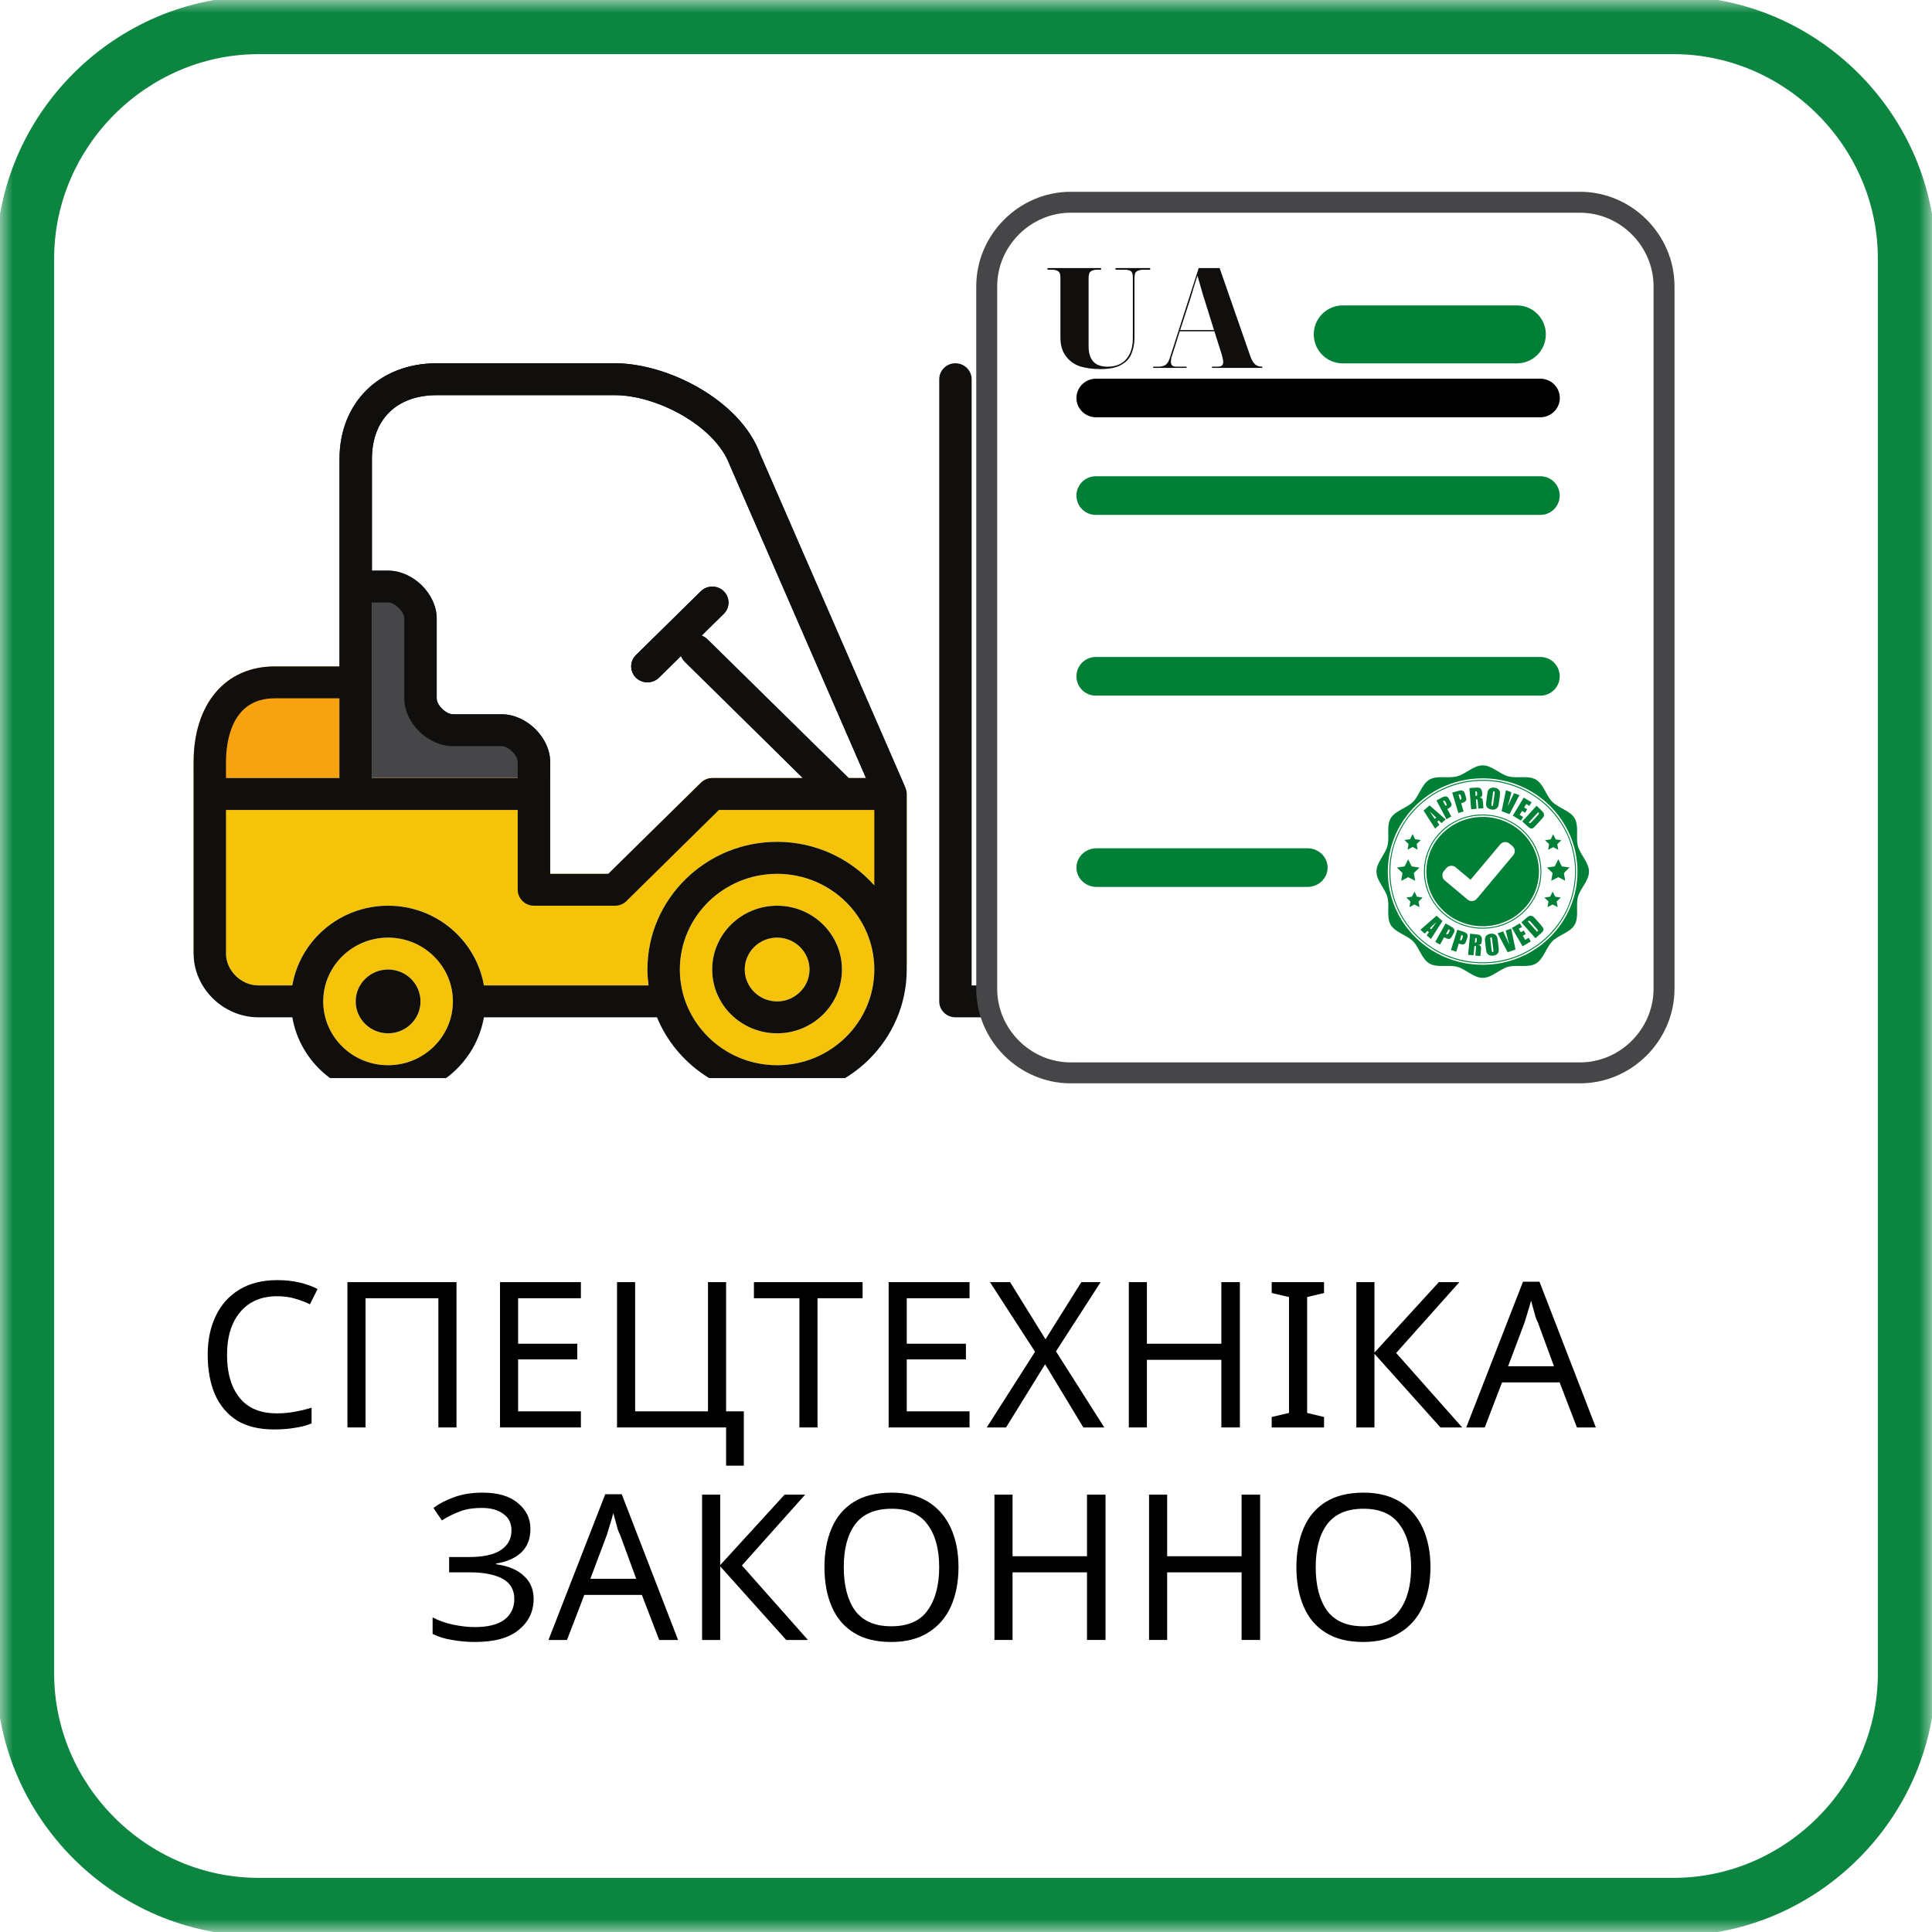 <?xml version="1.0" encoding="UTF-8"?> <svg xmlns="http://www.w3.org/2000/svg" xmlns:xlink="http://www.w3.org/1999/xlink" width="75pt" height="75pt" viewBox="0 0 75 75"> <defs> <g> <symbol overflow="visible" id="glyph0-0"> <path style="stroke:none;" d="M 0.734 0 L 0.734 -5.641 L 3.984 -5.641 L 3.984 0 Z M 1.141 -0.406 L 3.578 -0.406 L 3.578 -5.234 L 1.141 -5.234 Z M 1.141 -0.406 "></path> </symbol> <symbol overflow="visible" id="glyph0-1"> <path style="stroke:none;" d="M 3.188 -5.094 C 2.57 -5.094 2.094 -4.891 1.75 -4.484 C 1.406 -4.078 1.234 -3.52 1.234 -2.812 C 1.234 -2.113 1.395 -1.562 1.719 -1.156 C 2.039 -0.75 2.523 -0.547 3.172 -0.547 C 3.41 -0.547 3.641 -0.566 3.859 -0.609 C 4.086 -0.648 4.305 -0.703 4.516 -0.766 L 4.516 -0.156 C 4.305 -0.07 4.086 -0.016 3.859 0.016 C 3.641 0.055 3.375 0.078 3.062 0.078 C 2.488 0.078 2.008 -0.035 1.625 -0.266 C 1.25 -0.504 0.961 -0.844 0.766 -1.281 C 0.578 -1.719 0.484 -2.234 0.484 -2.828 C 0.484 -3.391 0.586 -3.891 0.797 -4.328 C 1.004 -4.766 1.305 -5.102 1.703 -5.344 C 2.109 -5.594 2.602 -5.719 3.188 -5.719 C 3.781 -5.719 4.301 -5.602 4.75 -5.375 L 4.453 -4.781 C 4.285 -4.863 4.094 -4.938 3.875 -5 C 3.664 -5.062 3.438 -5.094 3.188 -5.094 Z M 3.188 -5.094 "></path> </symbol> <symbol overflow="visible" id="glyph0-2"> <path style="stroke:none;" d="M 0.766 0 L 0.766 -5.641 L 5 -5.641 L 5 0 L 4.297 0 L 4.297 -5.016 L 1.469 -5.016 L 1.469 0 Z M 0.766 0 "></path> </symbol> <symbol overflow="visible" id="glyph0-3"> <path style="stroke:none;" d="M 3.906 0 L 0.766 0 L 0.766 -5.641 L 3.906 -5.641 L 3.906 -5.016 L 1.469 -5.016 L 1.469 -3.25 L 3.766 -3.25 L 3.766 -2.641 L 1.469 -2.641 L 1.469 -0.625 L 3.906 -0.625 Z M 3.906 0 "></path> </symbol> <symbol overflow="visible" id="glyph0-4"> <path style="stroke:none;" d="M 5.688 -0.625 L 5.688 1.484 L 5 1.484 L 5 0 L 0.766 0 L 0.766 -5.641 L 1.469 -5.641 L 1.469 -0.625 L 4.297 -0.625 L 4.297 -5.641 L 5 -5.641 L 5 -0.625 Z M 5.688 -0.625 "></path> </symbol> <symbol overflow="visible" id="glyph0-5"> <path style="stroke:none;" d="M 2.547 0 L 1.844 0 L 1.844 -5.016 L 0.078 -5.016 L 0.078 -5.641 L 4.297 -5.641 L 4.297 -5.016 L 2.547 -5.016 Z M 2.547 0 "></path> </symbol> <symbol overflow="visible" id="glyph0-6"> <path style="stroke:none;" d="M 4.594 0 L 3.781 0 L 2.297 -2.453 L 0.781 0 L 0.031 0 L 1.906 -2.938 L 0.156 -5.641 L 0.938 -5.641 L 2.312 -3.422 L 3.703 -5.641 L 4.453 -5.641 L 2.719 -2.953 Z M 4.594 0 "></path> </symbol> <symbol overflow="visible" id="glyph0-7"> <path style="stroke:none;" d="M 5.078 0 L 4.359 0 L 4.359 -2.625 L 1.469 -2.625 L 1.469 0 L 0.766 0 L 0.766 -5.641 L 1.469 -5.641 L 1.469 -3.25 L 4.359 -3.25 L 4.359 -5.641 L 5.078 -5.641 Z M 5.078 0 "></path> </symbol> <symbol overflow="visible" id="glyph0-8"> <path style="stroke:none;" d="M 2.344 0 L 0.312 0 L 0.312 -0.406 L 0.984 -0.562 L 0.984 -5.062 L 0.312 -5.219 L 0.312 -5.641 L 2.344 -5.641 L 2.344 -5.219 L 1.688 -5.062 L 1.688 -0.562 L 2.344 -0.406 Z M 2.344 0 "></path> </symbol> <symbol overflow="visible" id="glyph0-9"> <path style="stroke:none;" d="M 4.875 0 L 4.031 0 L 1.469 -2.859 L 1.469 0 L 0.766 0 L 0.766 -5.641 L 1.469 -5.641 L 1.469 -2.906 L 3.969 -5.641 L 4.766 -5.641 L 2.312 -2.891 Z M 4.875 0 "></path> </symbol> <symbol overflow="visible" id="glyph0-10"> <path style="stroke:none;" d="M 4.297 0 L 3.625 -1.75 L 1.391 -1.75 L 0.719 0 L 0 0 L 2.203 -5.656 L 2.844 -5.656 L 5.031 0 Z M 3.406 -2.375 L 2.781 -4.078 C 2.758 -4.117 2.727 -4.191 2.688 -4.297 C 2.656 -4.41 2.625 -4.523 2.594 -4.641 C 2.562 -4.766 2.535 -4.859 2.516 -4.922 C 2.473 -4.754 2.426 -4.594 2.375 -4.438 C 2.332 -4.289 2.297 -4.172 2.266 -4.078 L 1.625 -2.375 Z M 3.406 -2.375 "></path> </symbol> <symbol overflow="visible" id="glyph0-11"> <path style="stroke:none;" d="M 4.094 -4.312 C 4.094 -3.926 3.973 -3.617 3.734 -3.391 C 3.492 -3.172 3.172 -3.031 2.766 -2.969 L 2.766 -2.938 C 3.234 -2.875 3.594 -2.723 3.844 -2.484 C 4.094 -2.254 4.219 -1.957 4.219 -1.594 C 4.219 -1.102 4.023 -0.703 3.641 -0.391 C 3.266 -0.078 2.695 0.078 1.938 0.078 C 1.633 0.078 1.344 0.051 1.062 0 C 0.789 -0.039 0.535 -0.117 0.297 -0.234 L 0.297 -0.875 C 0.535 -0.75 0.801 -0.656 1.094 -0.594 C 1.395 -0.531 1.676 -0.5 1.938 -0.5 C 2.438 -0.5 2.816 -0.594 3.078 -0.781 C 3.336 -0.977 3.469 -1.25 3.469 -1.594 C 3.469 -1.945 3.316 -2.207 3.016 -2.375 C 2.711 -2.539 2.285 -2.625 1.734 -2.625 L 0.938 -2.625 L 0.938 -3.219 L 1.703 -3.219 C 2.254 -3.219 2.664 -3.305 2.938 -3.484 C 3.219 -3.672 3.359 -3.926 3.359 -4.25 C 3.359 -4.531 3.254 -4.742 3.047 -4.891 C 2.836 -5.047 2.562 -5.125 2.219 -5.125 C 1.863 -5.125 1.57 -5.078 1.344 -4.984 C 1.113 -4.898 0.883 -4.785 0.656 -4.641 L 0.328 -5.125 C 0.547 -5.289 0.816 -5.43 1.141 -5.547 C 1.461 -5.66 1.828 -5.719 2.234 -5.719 C 2.836 -5.719 3.297 -5.582 3.609 -5.312 C 3.93 -5.051 4.094 -4.719 4.094 -4.312 Z M 4.094 -4.312 "></path> </symbol> <symbol overflow="visible" id="glyph0-12"> <path style="stroke:none;" d="M 5.688 -2.828 C 5.688 -2.242 5.586 -1.734 5.391 -1.297 C 5.191 -0.859 4.895 -0.52 4.5 -0.281 C 4.113 -0.039 3.641 0.078 3.078 0.078 C 2.492 0.078 2.008 -0.039 1.625 -0.281 C 1.238 -0.52 0.953 -0.859 0.766 -1.297 C 0.578 -1.734 0.484 -2.242 0.484 -2.828 C 0.484 -3.398 0.578 -3.906 0.766 -4.344 C 0.953 -4.781 1.238 -5.117 1.625 -5.359 C 2.008 -5.598 2.5 -5.719 3.094 -5.719 C 3.656 -5.719 4.129 -5.598 4.516 -5.359 C 4.898 -5.117 5.191 -4.781 5.391 -4.344 C 5.586 -3.914 5.688 -3.41 5.688 -2.828 Z M 1.234 -2.828 C 1.234 -2.117 1.379 -1.555 1.672 -1.141 C 1.973 -0.734 2.441 -0.531 3.078 -0.531 C 3.723 -0.531 4.191 -0.734 4.484 -1.141 C 4.785 -1.555 4.938 -2.117 4.938 -2.828 C 4.938 -3.535 4.785 -4.086 4.484 -4.484 C 4.191 -4.891 3.727 -5.094 3.094 -5.094 C 2.445 -5.094 1.973 -4.891 1.672 -4.484 C 1.379 -4.086 1.234 -3.535 1.234 -2.828 Z M 1.234 -2.828 "></path> </symbol> <symbol overflow="visible" id="glyph2-0"> <path style="stroke:none;" d="M 0.516 0 L 0.516 -3.875 L 2.734 -3.875 L 2.734 0 Z M 0.625 -0.109 L 2.625 -0.109 L 2.625 -3.766 L 0.625 -3.766 Z M 0.625 -0.109 "></path> </symbol> <symbol overflow="visible" id="glyph2-1"> <path style="stroke:none;" d="M 2.141 0.047 C 1.836 0.047 1.57 0.008 1.344 -0.062 C 1.113 -0.145 0.93 -0.281 0.797 -0.469 C 0.66 -0.656 0.594 -0.895 0.594 -1.188 L 0.594 -3.516 C 0.594 -3.648 0.555 -3.734 0.484 -3.766 C 0.422 -3.797 0.344 -3.812 0.25 -3.812 L 0.094 -3.812 L 0.094 -3.875 L 2.172 -3.875 L 2.172 -3.812 L 2.016 -3.812 C 1.922 -3.812 1.844 -3.789 1.781 -3.75 C 1.719 -3.719 1.688 -3.629 1.688 -3.484 L 1.688 -0.844 C 1.688 -0.312 1.93 -0.047 2.422 -0.047 C 2.734 -0.047 2.973 -0.141 3.141 -0.328 C 3.316 -0.523 3.406 -0.801 3.406 -1.156 L 3.406 -3.516 C 3.406 -3.648 3.375 -3.734 3.312 -3.766 C 3.25 -3.797 3.172 -3.812 3.078 -3.812 L 2.734 -3.812 L 2.734 -3.875 L 4.078 -3.875 L 4.078 -3.812 L 3.812 -3.812 C 3.719 -3.812 3.633 -3.789 3.562 -3.75 C 3.5 -3.719 3.469 -3.629 3.469 -3.484 L 3.469 -1.172 C 3.469 -0.93 3.426 -0.719 3.344 -0.531 C 3.27 -0.352 3.133 -0.211 2.938 -0.109 C 2.75 -0.004 2.484 0.047 2.141 0.047 Z M 2.141 0.047 "></path> </symbol> <symbol overflow="visible" id="glyph2-2"> <path style="stroke:none;" d="M 0.031 0 L 0.031 -0.047 L 0.25 -0.047 C 0.332 -0.047 0.414 -0.066 0.5 -0.109 C 0.582 -0.16 0.645 -0.266 0.688 -0.422 L 1.797 -3.875 L 2.609 -3.875 L 3.812 -0.422 C 3.863 -0.285 3.926 -0.188 4 -0.125 C 4.07 -0.07 4.16 -0.047 4.266 -0.047 L 4.266 0 L 2.312 0 L 2.312 -0.047 L 2.531 -0.047 C 2.613 -0.047 2.672 -0.062 2.703 -0.094 C 2.734 -0.125 2.75 -0.172 2.75 -0.234 C 2.75 -0.266 2.742 -0.301 2.734 -0.344 C 2.723 -0.383 2.711 -0.43 2.703 -0.484 L 2.406 -1.422 L 1.062 -1.422 L 0.797 -0.578 C 0.773 -0.516 0.754 -0.453 0.734 -0.391 C 0.723 -0.328 0.719 -0.273 0.719 -0.234 C 0.719 -0.172 0.734 -0.125 0.766 -0.094 C 0.797 -0.062 0.852 -0.047 0.938 -0.047 L 1.328 -0.047 L 1.328 0 Z M 1.078 -1.469 L 2.391 -1.469 L 2.016 -2.672 C 1.992 -2.734 1.969 -2.816 1.938 -2.922 C 1.906 -3.023 1.875 -3.133 1.844 -3.25 C 1.812 -3.363 1.781 -3.473 1.75 -3.578 C 1.707 -3.441 1.66 -3.297 1.609 -3.141 C 1.566 -2.984 1.52 -2.828 1.469 -2.672 Z M 1.078 -1.469 "></path> </symbol> <symbol overflow="visible" id="glyph1-0"> <path style="stroke:none;" d=""></path> </symbol> </g> <filter id="alpha" filterUnits="objectBoundingBox" x="0%" y="0%" width="100%" height="100%"> <feColorMatrix type="matrix" in="SourceGraphic" values="0 0 0 0 1 0 0 0 0 1 0 0 0 0 1 0 0 0 1 0"></feColorMatrix> </filter> <mask id="mask0"> <g filter="url(#alpha)"> <rect x="0" y="0" width="75" height="75" style="fill:rgb(0%,0%,0%);fill-opacity:0.957;stroke:none;"></rect> </g> </mask> <clipPath id="clip1"> <rect x="0" y="0" width="75" height="75"></rect> </clipPath> <g id="surface5" clip-path="url(#clip1)"> <path style=" stroke:none;fill-rule:nonzero;fill:rgb(0%,50.2%,21.57%);fill-opacity:1;" d="M 64.965 -0.148 L 10.035 -0.148 C 4.453 -0.148 -0.148 4.453 -0.148 10.035 L -0.148 64.965 C -0.148 70.547 4.453 75.148 10.035 75.148 L 64.965 75.148 C 70.547 75.148 75.148 70.547 75.148 64.965 L 75.148 10.035 C 75.148 4.453 70.547 -0.148 64.965 -0.148 Z M 72.898 10.801 L 72.898 64.965 C 72.898 69.301 69.301 72.898 64.965 72.898 L 10.035 72.898 C 5.699 72.898 2.102 69.301 2.102 64.965 L 2.102 10.035 C 2.102 5.699 5.699 2.102 10.035 2.102 L 64.965 2.102 C 69.301 2.102 72.898 5.699 72.898 10.035 Z M 72.898 10.801 "></path> </g> <clipPath id="clip2"> <path d="M 26 33 L 34 33 L 34 41.852 L 26 41.852 Z M 26 33 "></path> </clipPath> <clipPath id="clip3"> <path d="M 12 36 L 18 36 L 18 41.852 L 12 41.852 Z M 12 36 "></path> </clipPath> <clipPath id="clip4"> <path d="M 13 14.102 L 36 14.102 L 36 31 L 13 31 Z M 13 14.102 "></path> </clipPath> <clipPath id="clip5"> <path d="M 7.5 25 L 14 25 L 14 31 L 7.5 31 Z M 7.5 25 "></path> </clipPath> <clipPath id="clip6"> <path d="M 7.5 30 L 36 30 L 36 39 L 7.5 39 Z M 7.5 30 "></path> </clipPath> <clipPath id="clip7"> <path d="M 36 14.102 L 38.25 14.102 L 38.25 40 L 36 40 Z M 36 14.102 "></path> </clipPath> <clipPath id="clip8"> <path d="M 7.5 14.102 L 36 14.102 L 36 41.852 L 7.5 41.852 Z M 7.5 14.102 "></path> </clipPath> <clipPath id="clip9"> <path d="M 53.434 29.711 L 61.684 29.711 L 61.684 37.961 L 53.434 37.961 Z M 53.434 29.711 "></path> </clipPath> <clipPath id="clip10"> <path d="M 53.434 30 L 61.684 30 L 61.684 37.961 L 53.434 37.961 Z M 53.434 30 "></path> </clipPath> <clipPath id="clip11"> <path d="M 56 36 L 58 36 L 58 37.961 L 56 37.961 Z M 56 36 "></path> </clipPath> <clipPath id="clip12"> <path d="M 57 36 L 59 36 L 59 37.961 L 57 37.961 Z M 57 36 "></path> </clipPath> </defs> <g id="surface1"> <use xlink:href="#surface5" transform="matrix(1,0,0,1,0,-0)" mask="url(#mask0)"></use> <g clip-path="url(#clip2)" clip-rule="nonzero"> <path style=" stroke:none;fill-rule:nonzero;fill:rgb(96.078%,76.469%,3.92%);fill-opacity:1;" d="M 30.168 40.113 C 28.777 40.113 27.648 39.004 27.648 37.637 C 27.648 36.266 28.777 35.16 30.168 35.16 C 31.559 35.16 32.684 36.266 32.684 37.637 C 32.684 39.004 31.559 40.113 30.168 40.113 Z M 30.168 33.922 C 28.086 33.922 26.391 35.586 26.391 37.637 C 26.391 38.02 26.449 38.391 26.562 38.742 L 26.562 38.75 C 27.047 40.258 28.473 41.352 30.168 41.352 C 32.25 41.352 33.941 39.684 33.941 37.637 C 33.941 35.586 32.25 33.922 30.168 33.922 "></path> </g> <g clip-path="url(#clip3)" clip-rule="nonzero"> <path style=" stroke:none;fill-rule:nonzero;fill:rgb(96.078%,76.469%,3.92%);fill-opacity:1;" d="M 15.066 40.113 C 14.371 40.113 13.809 39.559 13.809 38.875 C 13.809 38.191 14.371 37.637 15.066 37.637 C 15.758 37.637 16.324 38.191 16.324 38.875 C 16.324 39.559 15.758 40.113 15.066 40.113 Z M 15.066 36.398 C 13.676 36.398 12.547 37.504 12.547 38.875 C 12.547 40.242 13.676 41.352 15.066 41.352 C 16.457 41.352 17.582 40.242 17.582 38.875 C 17.582 37.504 16.457 36.398 15.066 36.398 "></path> </g> <path style=" stroke:none;fill-rule:nonzero;fill:rgb(96.078%,76.469%,3.92%);fill-opacity:1;" d="M 31.426 37.637 C 31.426 38.316 30.859 38.875 30.168 38.875 C 29.473 38.875 28.91 38.316 28.91 37.637 C 28.91 36.953 29.473 36.398 30.168 36.398 C 30.859 36.398 31.426 36.953 31.426 37.637 "></path> <g clip-path="url(#clip4)" clip-rule="nonzero"> <path style=" stroke:none;fill-rule:nonzero;fill:rgb(6.27%,5.879%,5.099%);fill-opacity:1;" d="M 35.148 30.582 C 35.055 30.359 34.828 30.203 34.57 30.203 L 33.617 30.203 L 28.332 18.059 C 27.762 16.516 25.473 15.34 23.875 15.34 L 16.953 15.34 C 15.398 15.34 14.438 16.289 14.438 17.816 L 14.438 30.203 L 13.18 30.203 L 13.18 17.816 C 13.18 15.633 14.73 14.102 16.953 14.102 L 23.875 14.102 C 25.934 14.102 28.742 15.547 29.5 17.609 L 35.148 30.582 "></path> </g> <g clip-path="url(#clip5)" clip-rule="nonzero"> <path style=" stroke:none;fill-rule:nonzero;fill:rgb(96.86%,63.919%,6.27%);fill-opacity:1;" d="M 13.18 25.871 L 13.18 30.203 L 7.516 30.203 L 7.516 29.586 C 7.516 27.324 8.75 25.871 10.66 25.871 L 13.18 25.871 "></path> </g> <path style=" stroke:none;fill-rule:nonzero;fill:rgb(27.449%,27.449%,28.239%);fill-opacity:1;" d="M 21.359 29.586 L 21.359 30.203 L 14.438 30.203 L 14.438 22.152 L 15.066 22.152 C 16.035 22.152 16.953 23.059 16.953 24.012 L 16.953 27.109 C 16.953 27.375 17.312 27.727 17.582 27.727 L 19.469 27.727 C 20.438 27.727 21.359 28.633 21.359 29.586 "></path> <g clip-path="url(#clip6)" clip-rule="nonzero"> <path style=" stroke:none;fill-rule:nonzero;fill:rgb(96.078%,76.469%,3.92%);fill-opacity:1;" d="M 35.199 30.824 L 35.199 37.637 C 35.199 36.387 34.723 35.238 33.941 34.367 C 33.02 33.332 31.672 32.68 30.168 32.68 C 27.391 32.68 25.133 34.906 25.133 37.637 C 25.133 37.848 25.145 38.051 25.172 38.254 L 18.785 38.254 C 18.488 36.496 16.934 35.16 15.066 35.16 C 13.199 35.16 11.641 36.496 11.348 38.254 L 10.031 38.254 C 9.359 38.254 8.773 37.68 8.773 37.016 L 7.516 37.016 L 7.516 30.203 L 21.359 30.203 L 21.359 33.922 L 23.617 33.922 L 27.203 30.383 C 27.324 30.273 27.48 30.203 27.648 30.203 L 34.57 30.203 C 34.828 30.203 35.055 30.359 35.148 30.582 C 35.18 30.656 35.199 30.738 35.199 30.824 "></path> </g> <path style=" stroke:none;fill-rule:nonzero;fill:rgb(6.27%,5.879%,5.099%);fill-opacity:1;" d="M 32.945 30.203 L 31.164 30.203 C 31.164 30.203 26.461 25.551 26.43 25.473 L 25.582 26.309 C 25.457 26.426 25.297 26.488 25.133 26.488 C 24.969 26.488 24.812 26.426 24.688 26.309 C 24.441 26.066 24.441 25.672 24.688 25.43 L 27.203 22.953 C 27.449 22.711 27.852 22.711 28.098 22.953 C 28.344 23.195 28.344 23.59 28.098 23.832 L 27.246 24.668 C 27.328 24.699 32.945 30.203 32.945 30.203 "></path> <path style=" stroke:none;fill-rule:nonzero;fill:rgb(6.27%,5.879%,5.099%);fill-opacity:1;" d="M 30.168 38.875 C 29.473 38.875 28.91 38.316 28.91 37.637 C 28.91 36.953 29.473 36.398 30.168 36.398 C 30.859 36.398 31.426 36.953 31.426 37.637 C 31.426 38.316 30.859 38.875 30.168 38.875 Z M 30.168 35.16 C 28.777 35.16 27.648 36.27 27.648 37.637 C 27.648 39.004 28.777 40.113 30.168 40.113 C 31.555 40.113 32.684 39.004 32.684 37.637 C 32.684 36.27 31.555 35.16 30.168 35.16 "></path> <path style=" stroke:none;fill-rule:nonzero;fill:rgb(6.27%,5.879%,5.099%);fill-opacity:1;" d="M 15.066 37.637 C 14.371 37.637 13.809 38.191 13.809 38.875 C 13.809 39.559 14.371 40.113 15.066 40.113 C 15.758 40.113 16.324 39.559 16.324 38.875 C 16.324 38.191 15.758 37.637 15.066 37.637 "></path> <g clip-path="url(#clip7)" clip-rule="nonzero"> <path style=" stroke:none;fill-rule:nonzero;fill:rgb(6.27%,5.879%,5.099%);fill-opacity:1;" d="M 44.641 38.254 L 37.719 38.254 L 37.719 14.723 C 37.719 14.379 37.434 14.102 37.09 14.102 C 36.742 14.102 36.461 14.379 36.461 14.723 L 36.461 38.875 C 36.461 39.215 36.742 39.492 37.09 39.492 L 44.641 39.492 C 44.984 39.492 45.27 39.215 45.27 38.875 C 45.27 38.535 44.984 38.254 44.641 38.254 "></path> </g> <g clip-path="url(#clip8)" clip-rule="nonzero"> <path style=" stroke:none;fill-rule:nonzero;fill:rgb(6.27%,5.879%,5.099%);fill-opacity:1;" d="M 30.168 32.68 C 27.391 32.68 25.133 34.906 25.133 37.637 C 25.133 37.848 25.152 38.051 25.176 38.254 L 18.785 38.254 C 18.48 36.5 16.934 35.16 15.066 35.16 C 13.199 35.16 11.648 36.5 11.348 38.254 L 10.031 38.254 C 9.359 38.254 8.773 37.676 8.773 37.016 L 8.773 31.441 L 20.098 31.441 L 20.098 34.539 C 20.098 34.879 20.383 35.16 20.73 35.16 L 23.875 35.16 C 24.043 35.16 24.203 35.094 24.32 34.977 L 27.91 31.441 L 33.941 31.441 L 33.941 34.371 C 33.02 33.336 31.672 32.68 30.168 32.68 Z M 30.168 41.352 C 28.086 41.352 26.391 39.684 26.391 37.637 C 26.391 35.586 28.086 33.922 30.168 33.922 C 32.25 33.922 33.941 35.586 33.941 37.637 C 33.941 39.684 32.25 41.352 30.168 41.352 Z M 15.066 41.352 C 13.676 41.352 12.547 40.242 12.547 38.875 C 12.547 37.508 13.676 36.398 15.066 36.398 C 16.453 36.398 17.582 37.508 17.582 38.875 C 17.582 40.242 16.453 41.352 15.066 41.352 Z M 10.66 27.109 L 13.18 27.109 L 13.18 30.203 L 8.773 30.203 L 8.773 29.586 C 8.773 28.84 8.957 27.109 10.66 27.109 Z M 14.438 26.488 L 14.438 23.391 L 15.066 23.391 C 15.336 23.391 15.695 23.746 15.695 24.012 L 15.695 27.109 C 15.695 28.062 16.613 28.965 17.582 28.965 L 19.469 28.965 C 19.742 28.965 20.098 29.32 20.098 29.586 L 20.098 30.203 L 14.438 30.203 Z M 16.953 15.34 L 23.875 15.34 C 25.477 15.34 27.762 16.516 28.332 18.062 L 33.617 30.203 L 32.945 30.203 L 27.465 24.812 C 27.398 24.746 27.32 24.703 27.238 24.672 L 28.094 23.828 C 28.34 23.586 28.34 23.195 28.094 22.953 C 27.848 22.711 27.449 22.711 27.207 22.953 L 24.688 25.43 C 24.441 25.672 24.441 26.066 24.688 26.309 C 24.812 26.43 24.973 26.488 25.133 26.488 C 25.297 26.488 25.457 26.43 25.578 26.309 L 26.434 25.465 C 26.465 25.547 26.508 25.621 26.574 25.688 L 31.164 30.203 L 27.648 30.203 C 27.484 30.203 27.324 30.27 27.207 30.387 L 23.613 33.922 L 21.359 33.922 L 21.359 29.586 C 21.359 28.629 20.441 27.727 19.469 27.727 L 17.582 27.727 C 17.312 27.727 16.953 27.375 16.953 27.109 L 16.953 24.012 C 16.953 23.055 16.035 22.152 15.066 22.152 L 14.438 22.152 L 14.438 17.816 C 14.438 16.289 15.398 15.34 16.953 15.34 Z M 35.148 30.578 L 29.5 17.609 C 28.742 15.543 25.93 14.102 23.875 14.102 L 16.953 14.102 C 14.73 14.102 13.18 15.633 13.18 17.816 L 13.18 25.871 L 10.66 25.871 C 8.75 25.871 7.516 27.328 7.516 29.586 L 7.516 37.016 C 7.516 38.359 8.668 39.492 10.031 39.492 L 11.348 39.492 C 11.648 41.246 13.199 42.59 15.066 42.59 C 16.934 42.59 18.48 41.246 18.785 39.492 L 25.504 39.492 C 26.25 41.305 28.059 42.59 30.168 42.59 C 32.941 42.59 35.199 40.367 35.199 37.637 L 35.199 30.824 C 35.199 30.738 35.18 30.656 35.148 30.578 "></path> </g> <path style=" stroke:none;fill-rule:nonzero;fill:rgb(27.449%,27.449%,28.239%);fill-opacity:1;" d="M 61.336 7.445 L 41.566 7.445 C 39.559 7.445 37.898 9.105 37.898 11.117 L 37.898 38.383 C 37.898 40.395 39.559 42.055 41.566 42.055 L 61.336 42.055 C 63.344 42.055 65.004 40.395 65.004 38.383 L 65.004 11.117 C 65.004 9.105 63.344 7.445 61.336 7.445 Z M 64.191 11.395 L 64.191 38.383 C 64.191 39.945 62.898 41.242 61.336 41.242 L 41.566 41.242 C 40.004 41.242 38.711 39.945 38.711 38.383 L 38.711 11.117 C 38.711 9.555 40.004 8.258 41.566 8.258 L 61.336 8.258 C 62.898 8.258 64.191 9.555 64.191 11.117 Z M 64.191 11.395 "></path> <g clip-path="url(#clip9)" clip-rule="nonzero"> <path style=" stroke:none;fill-rule:nonzero;fill:rgb(0%,50.2%,21.57%);fill-opacity:1;" d="M 57.559 37.453 C 55.523 37.453 53.875 35.832 53.875 33.836 C 53.875 31.836 55.523 30.215 57.559 30.215 C 59.59 30.215 61.238 31.836 61.238 33.836 C 61.238 35.832 59.59 37.453 57.559 37.453 Z M 61.684 33.836 C 61.684 33.477 61.34 33.172 61.254 32.844 C 61.164 32.504 61.301 32.07 61.129 31.77 C 60.957 31.469 60.508 31.375 60.262 31.129 C 60.016 30.883 59.922 30.438 59.621 30.262 C 59.324 30.09 58.887 30.23 58.547 30.137 C 58.219 30.051 57.914 29.711 57.559 29.711 C 57.203 29.711 56.895 30.051 56.566 30.137 C 56.227 30.23 55.793 30.09 55.496 30.262 C 55.191 30.438 55.098 30.883 54.852 31.129 C 54.605 31.375 54.16 31.469 53.984 31.77 C 53.812 32.07 53.953 32.504 53.859 32.844 C 53.773 33.172 53.434 33.477 53.434 33.836 C 53.434 34.191 53.773 34.496 53.859 34.824 C 53.953 35.164 53.812 35.602 53.984 35.898 C 54.16 36.199 54.605 36.293 54.852 36.539 C 55.098 36.785 55.191 37.234 55.496 37.406 C 55.793 37.578 56.227 37.441 56.566 37.531 C 56.895 37.617 57.203 37.961 57.559 37.961 C 57.914 37.961 58.219 37.617 58.547 37.531 C 58.887 37.441 59.324 37.578 59.621 37.406 C 59.922 37.234 60.016 36.785 60.262 36.539 C 60.508 36.293 60.957 36.199 61.129 35.898 C 61.301 35.602 61.164 35.164 61.254 34.824 C 61.34 34.496 61.684 34.191 61.684 33.836 "></path> </g> <g clip-path="url(#clip10)" clip-rule="nonzero"> <path style=" stroke:none;fill-rule:nonzero;fill:rgb(0%,50.2%,21.57%);fill-opacity:1;" d="M 61.07 34.543 C 61.023 34.77 60.953 34.992 60.863 35.207 C 60.773 35.414 60.66 35.613 60.531 35.805 C 60.402 35.988 60.254 36.164 60.094 36.324 C 59.93 36.484 59.754 36.629 59.562 36.754 C 59.371 36.883 59.164 36.992 58.953 37.082 C 58.738 37.172 58.512 37.238 58.281 37.285 C 58.043 37.332 57.801 37.359 57.559 37.359 C 57.312 37.359 57.07 37.332 56.836 37.285 C 56.605 37.238 56.379 37.172 56.16 37.082 C 55.949 36.992 55.742 36.883 55.551 36.754 C 55.363 36.629 55.184 36.484 55.02 36.324 C 54.859 36.164 54.711 35.988 54.582 35.805 C 54.453 35.613 54.344 35.414 54.254 35.207 C 54.16 34.992 54.09 34.77 54.043 34.543 C 53.996 34.312 53.973 34.074 53.973 33.836 C 53.973 33.594 53.996 33.355 54.043 33.125 C 54.09 32.898 54.16 32.676 54.254 32.465 C 54.344 32.254 54.453 32.055 54.582 31.863 C 54.711 31.68 54.859 31.504 55.02 31.344 C 55.184 31.184 55.363 31.039 55.551 30.914 C 55.742 30.785 55.949 30.676 56.16 30.59 C 56.379 30.5 56.605 30.43 56.836 30.383 C 57.07 30.336 57.312 30.312 57.559 30.312 C 57.801 30.312 58.043 30.336 58.281 30.383 C 58.512 30.43 58.738 30.5 58.953 30.59 C 59.164 30.676 59.371 30.785 59.562 30.914 C 59.754 31.039 59.93 31.184 60.094 31.344 C 60.254 31.504 60.402 31.68 60.531 31.863 C 60.66 32.055 60.773 32.254 60.863 32.465 C 60.953 32.676 61.023 32.898 61.07 33.125 C 61.117 33.355 61.145 33.594 61.145 33.836 C 61.145 34.074 61.117 34.312 61.07 34.543 Z M 61.105 33.117 C 61.059 32.887 60.988 32.664 60.895 32.449 C 60.805 32.238 60.691 32.035 60.562 31.844 C 60.434 31.656 60.285 31.477 60.121 31.316 C 59.957 31.156 59.777 31.008 59.582 30.883 C 59.391 30.754 59.184 30.641 58.969 30.555 C 58.75 30.461 58.52 30.391 58.289 30.344 C 58.051 30.297 57.805 30.273 57.559 30.273 C 57.312 30.273 57.066 30.297 56.828 30.344 C 56.594 30.391 56.363 30.461 56.145 30.555 C 55.93 30.641 55.723 30.754 55.531 30.883 C 55.34 31.008 55.16 31.156 54.996 31.316 C 54.832 31.477 54.68 31.656 54.551 31.844 C 54.422 32.035 54.309 32.238 54.219 32.449 C 54.125 32.664 54.055 32.887 54.008 33.117 C 53.957 33.352 53.934 33.594 53.934 33.836 C 53.934 34.074 53.957 34.316 54.008 34.551 C 54.055 34.781 54.125 35.004 54.219 35.219 C 54.309 35.43 54.422 35.633 54.551 35.824 C 54.68 36.012 54.832 36.191 54.996 36.352 C 55.16 36.512 55.34 36.66 55.531 36.785 C 55.723 36.914 55.93 37.027 56.145 37.117 C 56.363 37.207 56.594 37.277 56.828 37.324 C 57.066 37.371 57.312 37.395 57.559 37.395 C 57.805 37.395 58.051 37.371 58.289 37.324 C 58.52 37.277 58.75 37.207 58.969 37.117 C 59.184 37.027 59.391 36.914 59.582 36.785 C 59.777 36.66 59.957 36.512 60.121 36.352 C 60.285 36.191 60.434 36.012 60.562 35.824 C 60.691 35.633 60.805 35.43 60.895 35.219 C 60.988 35.004 61.059 34.781 61.105 34.551 C 61.156 34.316 61.18 34.074 61.18 33.836 C 61.18 33.594 61.156 33.352 61.105 33.117 "></path> </g> <path style=" stroke:none;fill-rule:nonzero;fill:rgb(0%,50.2%,21.57%);fill-opacity:1;" d="M 55.754 31.742 C 55.684 31.676 55.602 31.598 55.504 31.5 C 55.59 31.633 55.652 31.73 55.695 31.789 Z M 55.496 31.266 L 56.121 31.812 L 55.957 31.953 L 55.852 31.848 L 55.793 31.898 L 55.879 32.02 L 55.711 32.164 L 55.262 31.465 L 55.496 31.266 "></path> <path style=" stroke:none;fill-rule:nonzero;fill:rgb(0%,50.2%,21.57%);fill-opacity:1;" d="M 56.016 31.098 L 56.113 31.281 C 56.121 31.277 56.125 31.277 56.129 31.273 C 56.148 31.266 56.156 31.254 56.16 31.242 C 56.16 31.23 56.152 31.211 56.141 31.184 L 56.109 31.125 C 56.094 31.098 56.082 31.086 56.07 31.082 C 56.059 31.078 56.039 31.082 56.016 31.098 Z M 55.762 31.074 L 55.949 30.973 C 56 30.945 56.043 30.926 56.074 30.922 C 56.105 30.914 56.133 30.914 56.156 30.922 C 56.176 30.93 56.195 30.941 56.215 30.961 C 56.23 30.98 56.25 31.012 56.273 31.059 L 56.309 31.121 C 56.336 31.168 56.348 31.203 56.352 31.23 C 56.352 31.258 56.344 31.281 56.324 31.309 C 56.305 31.332 56.273 31.355 56.234 31.379 L 56.184 31.406 L 56.34 31.695 L 56.152 31.801 L 55.762 31.074 "></path> <path style=" stroke:none;fill-rule:nonzero;fill:rgb(0%,50.2%,21.57%);fill-opacity:1;" d="M 56.621 30.844 L 56.68 31.047 C 56.688 31.043 56.691 31.043 56.695 31.043 C 56.715 31.035 56.727 31.027 56.73 31.016 C 56.734 31.004 56.734 30.984 56.727 30.953 L 56.707 30.891 C 56.699 30.863 56.688 30.848 56.676 30.84 C 56.668 30.836 56.648 30.836 56.621 30.844 Z M 56.375 30.77 L 56.582 30.711 C 56.637 30.691 56.684 30.684 56.715 30.684 C 56.746 30.684 56.773 30.688 56.793 30.703 C 56.812 30.715 56.832 30.73 56.844 30.754 C 56.855 30.773 56.867 30.809 56.883 30.859 L 56.902 30.93 C 56.918 30.977 56.926 31.016 56.922 31.043 C 56.918 31.07 56.902 31.094 56.879 31.113 C 56.855 31.133 56.82 31.152 56.777 31.164 L 56.723 31.18 L 56.816 31.5 L 56.613 31.559 L 56.375 30.77 "></path> <path style=" stroke:none;fill-rule:nonzero;fill:rgb(0%,50.2%,21.57%);fill-opacity:1;" d="M 57.27 30.715 L 57.281 30.898 C 57.309 30.898 57.324 30.891 57.332 30.887 C 57.34 30.879 57.344 30.855 57.344 30.82 L 57.34 30.773 C 57.336 30.75 57.332 30.73 57.32 30.727 C 57.309 30.719 57.293 30.715 57.27 30.715 Z M 57.043 30.594 L 57.195 30.582 C 57.297 30.574 57.363 30.57 57.398 30.578 C 57.438 30.582 57.469 30.598 57.492 30.629 C 57.516 30.66 57.531 30.711 57.539 30.777 C 57.543 30.844 57.539 30.887 57.523 30.91 C 57.512 30.934 57.48 30.949 57.434 30.957 C 57.477 30.965 57.508 30.977 57.523 30.992 C 57.539 31.008 57.551 31.023 57.555 31.039 C 57.559 31.051 57.562 31.094 57.57 31.16 L 57.586 31.375 L 57.387 31.391 L 57.367 31.117 C 57.363 31.074 57.355 31.047 57.348 31.039 C 57.34 31.027 57.324 31.023 57.293 31.027 L 57.324 31.398 L 57.109 31.414 L 57.043 30.594 "></path> <path style=" stroke:none;fill-rule:nonzero;fill:rgb(0%,50.2%,21.57%);fill-opacity:1;" d="M 58.02 30.809 C 58.027 30.77 58.027 30.746 58.023 30.734 C 58.02 30.723 58.012 30.719 58 30.715 C 57.988 30.715 57.98 30.715 57.973 30.723 C 57.965 30.73 57.961 30.758 57.953 30.801 L 57.902 31.18 C 57.895 31.227 57.895 31.258 57.895 31.27 C 57.898 31.281 57.906 31.285 57.922 31.289 C 57.934 31.289 57.945 31.285 57.949 31.273 C 57.957 31.262 57.965 31.23 57.969 31.184 Z M 58.195 31.105 C 58.184 31.188 58.176 31.246 58.168 31.277 C 58.16 31.312 58.141 31.34 58.117 31.367 C 58.094 31.391 58.062 31.41 58.027 31.422 C 57.988 31.43 57.949 31.434 57.902 31.426 C 57.859 31.422 57.82 31.41 57.789 31.391 C 57.754 31.371 57.73 31.344 57.711 31.312 C 57.695 31.281 57.688 31.25 57.688 31.215 C 57.688 31.18 57.695 31.121 57.707 31.039 L 57.723 30.898 C 57.734 30.816 57.746 30.758 57.754 30.727 C 57.762 30.691 57.777 30.664 57.801 30.637 C 57.828 30.613 57.855 30.594 57.895 30.582 C 57.93 30.574 57.973 30.57 58.02 30.578 C 58.062 30.582 58.102 30.594 58.133 30.613 C 58.164 30.633 58.191 30.66 58.207 30.691 C 58.227 30.723 58.234 30.754 58.234 30.789 C 58.23 30.824 58.227 30.883 58.215 30.965 L 58.195 31.105 "></path> <path style=" stroke:none;fill-rule:nonzero;fill:rgb(0%,50.2%,21.57%);fill-opacity:1;" d="M 58.984 30.867 L 58.598 31.605 L 58.293 31.492 L 58.461 30.676 L 58.672 30.754 C 58.621 30.977 58.57 31.164 58.527 31.312 C 58.594 31.168 58.652 31.039 58.707 30.93 L 58.773 30.793 L 58.984 30.867 "></path> <path style=" stroke:none;fill-rule:nonzero;fill:rgb(0%,50.2%,21.57%);fill-opacity:1;" d="M 59.152 30.961 L 59.457 31.145 L 59.371 31.285 L 59.25 31.211 L 59.168 31.348 L 59.285 31.414 L 59.203 31.551 L 59.086 31.48 L 58.992 31.633 L 59.129 31.715 L 59.043 31.855 L 58.727 31.664 L 59.152 30.961 "></path> <path style=" stroke:none;fill-rule:nonzero;fill:rgb(0%,50.2%,21.57%);fill-opacity:1;" d="M 59.711 31.531 L 59.344 31.93 C 59.367 31.949 59.387 31.957 59.398 31.953 C 59.414 31.949 59.438 31.926 59.477 31.887 L 59.691 31.652 C 59.719 31.625 59.734 31.605 59.738 31.598 C 59.742 31.586 59.746 31.578 59.742 31.566 C 59.738 31.559 59.73 31.547 59.711 31.531 Z M 59.648 31.281 L 59.766 31.391 C 59.844 31.461 59.891 31.512 59.91 31.543 C 59.934 31.574 59.941 31.605 59.941 31.633 C 59.941 31.66 59.934 31.688 59.918 31.711 C 59.902 31.734 59.871 31.773 59.816 31.832 L 59.621 32.043 C 59.574 32.098 59.535 32.133 59.516 32.145 C 59.492 32.16 59.473 32.164 59.449 32.164 C 59.426 32.164 59.402 32.156 59.383 32.141 C 59.359 32.129 59.328 32.105 59.293 32.07 L 59.094 31.887 L 59.648 31.281 "></path> <path style=" stroke:none;fill-rule:nonzero;fill:rgb(0%,50.2%,21.57%);fill-opacity:1;" d="M 59.754 34.27 C 59.727 34.406 59.684 34.543 59.625 34.676 C 59.57 34.801 59.504 34.926 59.422 35.043 C 59.344 35.156 59.254 35.266 59.152 35.367 C 59.051 35.465 58.938 35.559 58.82 35.637 C 58.699 35.715 58.57 35.785 58.438 35.84 C 58.301 35.895 58.16 35.938 58.016 35.969 C 57.867 36 57.711 36.012 57.559 36.012 C 57.402 36.012 57.25 36 57.098 35.969 C 56.953 35.938 56.812 35.895 56.676 35.84 C 56.543 35.785 56.414 35.715 56.297 35.637 C 56.176 35.559 56.066 35.465 55.965 35.367 C 55.863 35.266 55.77 35.156 55.691 35.043 C 55.609 34.926 55.543 34.801 55.488 34.676 C 55.43 34.543 55.391 34.406 55.359 34.27 C 55.332 34.129 55.316 33.98 55.316 33.836 C 55.316 33.688 55.332 33.539 55.359 33.398 C 55.391 33.262 55.43 33.125 55.488 32.996 C 55.543 32.867 55.609 32.742 55.691 32.625 C 55.77 32.512 55.863 32.402 55.965 32.301 C 56.066 32.203 56.176 32.113 56.297 32.031 C 56.414 31.953 56.543 31.883 56.676 31.828 C 56.812 31.773 56.953 31.73 57.098 31.699 C 57.25 31.672 57.402 31.656 57.559 31.656 C 57.711 31.656 57.867 31.672 58.016 31.699 C 58.16 31.73 58.301 31.773 58.438 31.828 C 58.57 31.883 58.699 31.953 58.82 32.031 C 58.938 32.113 59.051 32.203 59.152 32.301 C 59.254 32.402 59.344 32.512 59.422 32.625 C 59.504 32.742 59.57 32.867 59.625 32.996 C 59.684 33.125 59.727 33.262 59.754 33.398 C 59.785 33.539 59.801 33.688 59.801 33.836 C 59.801 33.98 59.785 34.129 59.754 34.27 Z M 59.793 33.391 C 59.762 33.25 59.719 33.113 59.66 32.98 C 59.605 32.848 59.535 32.723 59.453 32.605 C 59.375 32.488 59.281 32.375 59.176 32.273 C 59.074 32.172 58.961 32.082 58.84 32 C 58.719 31.922 58.586 31.852 58.453 31.793 C 58.312 31.738 58.168 31.691 58.023 31.664 C 57.871 31.633 57.715 31.617 57.559 31.617 C 57.398 31.617 57.242 31.633 57.09 31.664 C 56.945 31.691 56.801 31.738 56.664 31.793 C 56.527 31.852 56.395 31.922 56.273 32 C 56.152 32.082 56.039 32.172 55.938 32.273 C 55.832 32.375 55.742 32.488 55.66 32.605 C 55.578 32.723 55.508 32.848 55.453 32.98 C 55.395 33.113 55.352 33.25 55.324 33.391 C 55.293 33.535 55.277 33.684 55.277 33.836 C 55.277 33.984 55.293 34.133 55.324 34.277 C 55.352 34.418 55.395 34.555 55.453 34.688 C 55.508 34.82 55.578 34.945 55.66 35.062 C 55.742 35.18 55.832 35.293 55.938 35.395 C 56.039 35.496 56.152 35.586 56.273 35.668 C 56.395 35.75 56.527 35.816 56.664 35.875 C 56.801 35.934 56.945 35.977 57.09 36.004 C 57.242 36.035 57.398 36.051 57.559 36.051 C 57.715 36.051 57.871 36.035 58.023 36.004 C 58.168 35.977 58.312 35.934 58.453 35.875 C 58.586 35.816 58.719 35.75 58.84 35.668 C 58.961 35.586 59.074 35.496 59.176 35.395 C 59.281 35.293 59.375 35.18 59.453 35.062 C 59.535 34.945 59.605 34.82 59.66 34.688 C 59.719 34.555 59.762 34.418 59.793 34.277 C 59.82 34.133 59.836 33.984 59.836 33.836 C 59.836 33.684 59.82 33.535 59.793 33.391 "></path> <path style=" stroke:none;fill-rule:nonzero;fill:rgb(0%,50.2%,21.57%);fill-opacity:1;" d="M 58.742 33.203 L 57.332 34.887 C 57.281 34.945 57.211 34.98 57.137 34.98 C 57.074 34.98 57.016 34.957 56.973 34.922 L 56.082 34.176 C 55.977 34.086 55.961 33.922 56.051 33.816 L 56.148 33.699 C 56.195 33.641 56.27 33.609 56.344 33.609 C 56.402 33.609 56.461 33.629 56.508 33.668 L 57.086 34.152 L 58.238 32.781 C 58.285 32.723 58.359 32.688 58.434 32.688 C 58.492 32.688 58.551 32.711 58.598 32.75 L 58.711 32.844 C 58.82 32.934 58.836 33.098 58.742 33.203 Z M 59.699 33.41 C 59.672 33.277 59.629 33.145 59.574 33.016 C 59.52 32.891 59.453 32.773 59.375 32.66 C 59.301 32.547 59.211 32.438 59.109 32.344 C 59.012 32.246 58.902 32.156 58.789 32.082 C 58.672 32.004 58.547 31.938 58.414 31.883 C 58.285 31.828 58.145 31.785 58.004 31.758 C 57.859 31.727 57.707 31.711 57.559 31.711 C 57.406 31.711 57.258 31.727 57.109 31.758 C 56.969 31.785 56.832 31.828 56.699 31.883 C 56.57 31.938 56.445 32.004 56.328 32.082 C 56.211 32.156 56.102 32.246 56.004 32.344 C 55.906 32.438 55.816 32.547 55.738 32.66 C 55.66 32.773 55.594 32.891 55.539 33.016 C 55.484 33.145 55.445 33.277 55.414 33.41 C 55.387 33.547 55.371 33.691 55.371 33.836 C 55.371 33.977 55.387 34.121 55.414 34.258 C 55.445 34.395 55.484 34.523 55.539 34.652 C 55.594 34.777 55.66 34.898 55.738 35.012 C 55.816 35.121 55.906 35.23 56.004 35.324 C 56.102 35.422 56.211 35.512 56.328 35.59 C 56.445 35.668 56.57 35.734 56.699 35.785 C 56.832 35.844 56.969 35.883 57.109 35.914 C 57.258 35.941 57.406 35.957 57.559 35.957 C 57.707 35.957 57.859 35.941 58.004 35.914 C 58.145 35.883 58.285 35.844 58.414 35.785 C 58.547 35.734 58.672 35.668 58.789 35.59 C 58.902 35.512 59.012 35.422 59.109 35.324 C 59.211 35.23 59.301 35.121 59.375 35.012 C 59.453 34.898 59.52 34.777 59.574 34.652 C 59.629 34.523 59.672 34.395 59.699 34.258 C 59.727 34.121 59.742 33.977 59.742 33.836 C 59.742 33.691 59.727 33.547 59.699 33.41 "></path> <path style=" stroke:none;fill-rule:nonzero;fill:rgb(0%,50.2%,21.57%);fill-opacity:1;" d="M 55.562 36.074 C 55.617 36 55.684 35.906 55.766 35.793 C 55.645 35.898 55.559 35.977 55.508 36.027 Z M 55.996 35.754 L 55.547 36.453 L 55.383 36.309 L 55.469 36.188 L 55.414 36.137 L 55.305 36.242 L 55.141 36.094 L 55.766 35.547 L 55.996 35.754 "></path> <path style=" stroke:none;fill-rule:nonzero;fill:rgb(0%,50.2%,21.57%);fill-opacity:1;" d="M 56.234 36.074 L 56.133 36.258 C 56.137 36.262 56.145 36.262 56.148 36.266 C 56.164 36.277 56.18 36.277 56.191 36.273 C 56.199 36.27 56.215 36.254 56.23 36.227 L 56.262 36.168 C 56.277 36.145 56.281 36.125 56.277 36.113 C 56.273 36.102 56.262 36.09 56.234 36.074 Z M 56.117 35.848 L 56.305 35.953 C 56.355 35.98 56.395 36.008 56.418 36.031 C 56.441 36.055 56.453 36.078 56.461 36.102 C 56.465 36.121 56.465 36.145 56.457 36.172 C 56.449 36.195 56.434 36.23 56.406 36.273 L 56.371 36.336 C 56.348 36.383 56.324 36.414 56.301 36.43 C 56.281 36.445 56.254 36.449 56.223 36.449 C 56.191 36.445 56.156 36.434 56.113 36.41 L 56.062 36.383 L 55.902 36.668 L 55.715 36.566 L 56.117 35.848 "></path> <path style=" stroke:none;fill-rule:nonzero;fill:rgb(0%,50.2%,21.57%);fill-opacity:1;" d="M 56.734 36.293 L 56.672 36.492 C 56.68 36.496 56.684 36.496 56.688 36.496 C 56.707 36.504 56.723 36.504 56.73 36.496 C 56.742 36.488 56.75 36.473 56.762 36.441 L 56.781 36.379 C 56.789 36.352 56.789 36.332 56.785 36.32 C 56.777 36.312 56.762 36.301 56.734 36.293 Z M 56.574 36.094 L 56.781 36.16 C 56.836 36.176 56.875 36.195 56.902 36.215 C 56.93 36.23 56.949 36.25 56.961 36.273 C 56.969 36.293 56.973 36.316 56.973 36.34 C 56.969 36.367 56.961 36.402 56.945 36.453 L 56.922 36.52 C 56.906 36.57 56.891 36.605 56.871 36.625 C 56.855 36.645 56.832 36.656 56.801 36.66 C 56.766 36.664 56.73 36.66 56.684 36.645 L 56.629 36.629 L 56.531 36.945 L 56.324 36.879 L 56.574 36.094 "></path> <g clip-path="url(#clip11)" clip-rule="nonzero"> <path style=" stroke:none;fill-rule:nonzero;fill:rgb(0%,50.2%,21.57%);fill-opacity:1;" d="M 57.27 36.41 L 57.254 36.59 C 57.277 36.594 57.293 36.59 57.305 36.586 C 57.312 36.578 57.32 36.559 57.324 36.523 L 57.328 36.477 C 57.332 36.453 57.328 36.434 57.32 36.426 C 57.312 36.418 57.293 36.41 57.27 36.41 Z M 57.07 36.246 L 57.223 36.262 C 57.32 36.273 57.391 36.281 57.426 36.293 C 57.461 36.305 57.484 36.328 57.504 36.363 C 57.523 36.395 57.531 36.449 57.523 36.516 C 57.52 36.582 57.508 36.625 57.488 36.645 C 57.469 36.664 57.438 36.676 57.391 36.676 C 57.434 36.688 57.461 36.707 57.473 36.723 C 57.484 36.742 57.492 36.762 57.496 36.773 C 57.496 36.789 57.496 36.832 57.488 36.898 L 57.469 37.113 L 57.27 37.094 L 57.297 36.82 C 57.301 36.777 57.297 36.75 57.293 36.738 C 57.285 36.727 57.27 36.723 57.238 36.719 L 57.203 37.086 L 56.992 37.066 L 57.07 36.246 "></path> </g> <g clip-path="url(#clip12)" clip-rule="nonzero"> <path style=" stroke:none;fill-rule:nonzero;fill:rgb(0%,50.2%,21.57%);fill-opacity:1;" d="M 57.922 36.469 C 57.918 36.434 57.914 36.406 57.91 36.398 C 57.902 36.387 57.895 36.383 57.879 36.387 C 57.871 36.387 57.863 36.391 57.855 36.402 C 57.852 36.41 57.852 36.438 57.855 36.477 L 57.902 36.859 C 57.91 36.906 57.914 36.938 57.918 36.945 C 57.926 36.957 57.934 36.961 57.949 36.961 C 57.961 36.957 57.973 36.949 57.973 36.938 C 57.977 36.926 57.973 36.895 57.969 36.848 Z M 58.168 36.715 C 58.18 36.797 58.184 36.855 58.184 36.887 C 58.184 36.922 58.176 36.957 58.16 36.988 C 58.141 37.016 58.117 37.043 58.082 37.062 C 58.051 37.082 58.012 37.094 57.965 37.098 C 57.922 37.105 57.883 37.102 57.844 37.09 C 57.809 37.082 57.777 37.062 57.754 37.035 C 57.727 37.012 57.711 36.98 57.703 36.949 C 57.695 36.914 57.688 36.855 57.676 36.773 L 57.66 36.633 C 57.648 36.551 57.645 36.492 57.645 36.457 C 57.645 36.422 57.652 36.391 57.672 36.359 C 57.688 36.328 57.711 36.305 57.746 36.285 C 57.777 36.266 57.816 36.254 57.863 36.246 C 57.906 36.242 57.945 36.246 57.984 36.254 C 58.02 36.266 58.051 36.281 58.074 36.309 C 58.102 36.336 58.117 36.363 58.125 36.398 C 58.133 36.43 58.141 36.488 58.152 36.574 L 58.168 36.715 "></path> </g> <path style=" stroke:none;fill-rule:nonzero;fill:rgb(0%,50.2%,21.57%);fill-opacity:1;" d="M 58.664 36.047 L 58.832 36.859 L 58.527 36.965 L 58.137 36.23 L 58.352 36.156 C 58.449 36.359 58.531 36.535 58.594 36.68 C 58.551 36.527 58.516 36.391 58.488 36.27 L 58.453 36.121 L 58.664 36.047 "></path> <path style=" stroke:none;fill-rule:nonzero;fill:rgb(0%,50.2%,21.57%);fill-opacity:1;" d="M 58.691 36.023 L 59 35.844 L 59.082 35.984 L 58.957 36.055 L 59.035 36.191 L 59.152 36.125 L 59.23 36.258 L 59.117 36.328 L 59.207 36.484 L 59.344 36.402 L 59.426 36.547 L 59.105 36.734 L 58.691 36.023 "></path> <path style=" stroke:none;fill-rule:nonzero;fill:rgb(0%,50.2%,21.57%);fill-opacity:1;" d="M 59.312 35.77 L 59.672 36.172 C 59.695 36.152 59.707 36.137 59.703 36.121 C 59.699 36.105 59.68 36.078 59.645 36.039 L 59.434 35.801 C 59.406 35.773 59.391 35.754 59.383 35.75 C 59.375 35.742 59.363 35.738 59.355 35.742 C 59.344 35.742 59.332 35.754 59.312 35.77 Z M 59.059 35.805 L 59.18 35.699 C 59.258 35.629 59.312 35.586 59.348 35.57 C 59.379 35.551 59.41 35.547 59.438 35.551 C 59.469 35.555 59.492 35.562 59.516 35.578 C 59.535 35.598 59.57 35.633 59.625 35.691 L 59.816 35.906 C 59.863 35.965 59.895 36.004 59.906 36.027 C 59.918 36.047 59.922 36.07 59.918 36.094 C 59.914 36.117 59.906 36.137 59.891 36.156 C 59.875 36.18 59.848 36.207 59.809 36.242 L 59.605 36.422 L 59.059 35.805 "></path> <path style=" stroke:none;fill-rule:nonzero;fill:rgb(0%,50.2%,21.57%);fill-opacity:1;" d="M 54.664 34.051 L 54.395 34.195 L 54.445 33.891 L 54.227 33.68 L 54.527 33.633 L 54.664 33.359 L 54.801 33.633 L 55.105 33.68 L 54.883 33.891 L 54.938 34.195 L 54.664 34.051 "></path> <path style=" stroke:none;fill-rule:nonzero;fill:rgb(0%,50.2%,21.57%);fill-opacity:1;" d="M 60.492 34.051 L 60.219 34.191 L 60.273 33.891 L 60.051 33.676 L 60.355 33.633 L 60.492 33.355 L 60.629 33.633 L 60.93 33.676 L 60.711 33.891 L 60.762 34.191 L 60.492 34.051 "></path> <path style=" stroke:none;fill-rule:nonzero;fill:rgb(0%,50.2%,21.57%);fill-opacity:1;" d="M 54.836 32.879 L 54.641 32.984 L 54.68 32.766 L 54.52 32.609 L 54.738 32.578 L 54.836 32.379 L 54.934 32.578 L 55.152 32.609 L 54.996 32.766 L 55.031 32.984 L 54.836 32.879 "></path> <path style=" stroke:none;fill-rule:nonzero;fill:rgb(0%,50.2%,21.57%);fill-opacity:1;" d="M 60.293 32.887 L 60.098 32.988 L 60.137 32.77 L 59.977 32.617 L 60.195 32.586 L 60.293 32.387 L 60.395 32.586 L 60.613 32.617 L 60.453 32.77 L 60.492 32.988 L 60.293 32.887 "></path> <path style=" stroke:none;fill-rule:nonzero;fill:rgb(0%,50.2%,21.57%);fill-opacity:1;" d="M 54.91 35.113 L 54.715 35.215 L 54.75 34.996 L 54.594 34.844 L 54.812 34.809 L 54.91 34.613 L 55.008 34.809 L 55.227 34.844 L 55.07 34.996 L 55.105 35.215 L 54.91 35.113 "></path> <path style=" stroke:none;fill-rule:nonzero;fill:rgb(0%,50.2%,21.57%);fill-opacity:1;" d="M 60.273 35.113 L 60.074 35.215 L 60.113 34.996 L 59.953 34.844 L 60.176 34.809 L 60.273 34.613 L 60.371 34.809 L 60.59 34.844 L 60.43 34.996 L 60.469 35.215 L 60.273 35.113 "></path> <path style="fill:none;stroke-width:1;stroke-linecap:round;stroke-linejoin:miter;stroke:rgb(0%,0%,0%);stroke-opacity:1;stroke-miterlimit:4;" d="M 0.5 -0.001 L 11.789 -0.001 " transform="matrix(1.527,0,0,1.5,41.787,15.451)"></path> <path style="fill:none;stroke-width:1;stroke-linecap:round;stroke-linejoin:miter;stroke:rgb(0%,50.2%,21.57%);stroke-opacity:1;stroke-miterlimit:4;" d="M 0.5 -0.001 L 12.032 -0.001 " transform="matrix(1.497,0,0,1.5,41.787,19.24)"></path> <path style="fill:none;stroke-width:1;stroke-linecap:round;stroke-linejoin:miter;stroke:rgb(0%,50.2%,21.57%);stroke-opacity:1;stroke-miterlimit:4;" d="M 0.5 -0 L 12.032 -0 " transform="matrix(1.497,0,0,1.5,41.787,26.254)"></path> <path style="fill:none;stroke-width:1;stroke-linecap:round;stroke-linejoin:miter;stroke:rgb(0%,50.2%,21.57%);stroke-opacity:1;stroke-miterlimit:4;" d="M 0.5 0 L 5.758 0 " transform="matrix(1.558,0,0,1.5,41.787,33.68)"></path> <path style="fill:none;stroke-width:1;stroke-linecap:round;stroke-linejoin:miter;stroke:rgb(0%,50.2%,21.57%);stroke-opacity:1;stroke-miterlimit:4;" d="M 0.499 -0 L 3.508 -0 " transform="matrix(2.247,0,0,2.25,51.003,12.981)"></path> <g style="fill:rgb(0%,0%,0%);fill-opacity:1;"> <use xlink:href="#glyph0-1" x="7.579" y="55.413"></use> </g> <g style="fill:rgb(0%,0%,0%);fill-opacity:1;"> <use xlink:href="#glyph0-2" x="12.721" y="55.413"></use> </g> <g style="fill:rgb(0%,0%,0%);fill-opacity:1;"> <use xlink:href="#glyph0-3" x="18.644" y="55.413"></use> </g> <g style="fill:rgb(0%,0%,0%);fill-opacity:1;"> <use xlink:href="#glyph0-4" x="23.187" y="55.413"></use> </g> <g style="fill:rgb(0%,0%,0%);fill-opacity:1;"> <use xlink:href="#glyph0-5" x="29.189" y="55.413"></use> </g> <g style="fill:rgb(0%,0%,0%);fill-opacity:1;"> <use xlink:href="#glyph0-3" x="33.731" y="55.413"></use> </g> <g style="fill:rgb(0%,0%,0%);fill-opacity:1;"> <use xlink:href="#glyph0-6" x="38.274" y="55.413"></use> </g> <g style="fill:rgb(0%,0%,0%);fill-opacity:1;"> <use xlink:href="#glyph0-7" x="43.054" y="55.413"></use> </g> <g style="fill:rgb(0%,0%,0%);fill-opacity:1;"> <use xlink:href="#glyph0-8" x="49.055" y="55.413"></use> </g> <g style="fill:rgb(0%,0%,0%);fill-opacity:1;"> <use xlink:href="#glyph0-9" x="51.887" y="55.413"></use> </g> <g style="fill:rgb(0%,0%,0%);fill-opacity:1;"> <use xlink:href="#glyph0-10" x="56.919" y="55.413"></use> </g> <g style="fill:rgb(0%,0%,0%);fill-opacity:1;"> <use xlink:href="#glyph1-0" x="62.116" y="55.413"></use> </g> <g style="fill:rgb(0%,0%,0%);fill-opacity:1;"> <use xlink:href="#glyph1-0" x="64.245" y="55.413"></use> </g> <g style="fill:rgb(0%,0%,0%);fill-opacity:1;"> <use xlink:href="#glyph0-11" x="16.497" y="63.663"></use> </g> <g style="fill:rgb(0%,0%,0%);fill-opacity:1;"> <use xlink:href="#glyph0-10" x="21.292" y="63.663"></use> </g> <g style="fill:rgb(0%,0%,0%);fill-opacity:1;"> <use xlink:href="#glyph0-9" x="26.489" y="63.663"></use> </g> <g style="fill:rgb(0%,0%,0%);fill-opacity:1;"> <use xlink:href="#glyph0-12" x="31.521" y="63.663"></use> </g> <g style="fill:rgb(0%,0%,0%);fill-opacity:1;"> <use xlink:href="#glyph0-7" x="37.838" y="63.663"></use> </g> <g style="fill:rgb(0%,0%,0%);fill-opacity:1;"> <use xlink:href="#glyph0-7" x="43.84" y="63.663"></use> </g> <g style="fill:rgb(0%,0%,0%);fill-opacity:1;"> <use xlink:href="#glyph0-12" x="49.842" y="63.663"></use> </g> <g style="fill:rgb(6.27%,5.879%,5.099%);fill-opacity:1;"> <use xlink:href="#glyph2-1" x="40.571" y="14.281"></use> </g> <g style="fill:rgb(6.27%,5.879%,5.099%);fill-opacity:1;"> <use xlink:href="#glyph2-2" x="44.736" y="14.281"></use> </g> </g> </svg> 